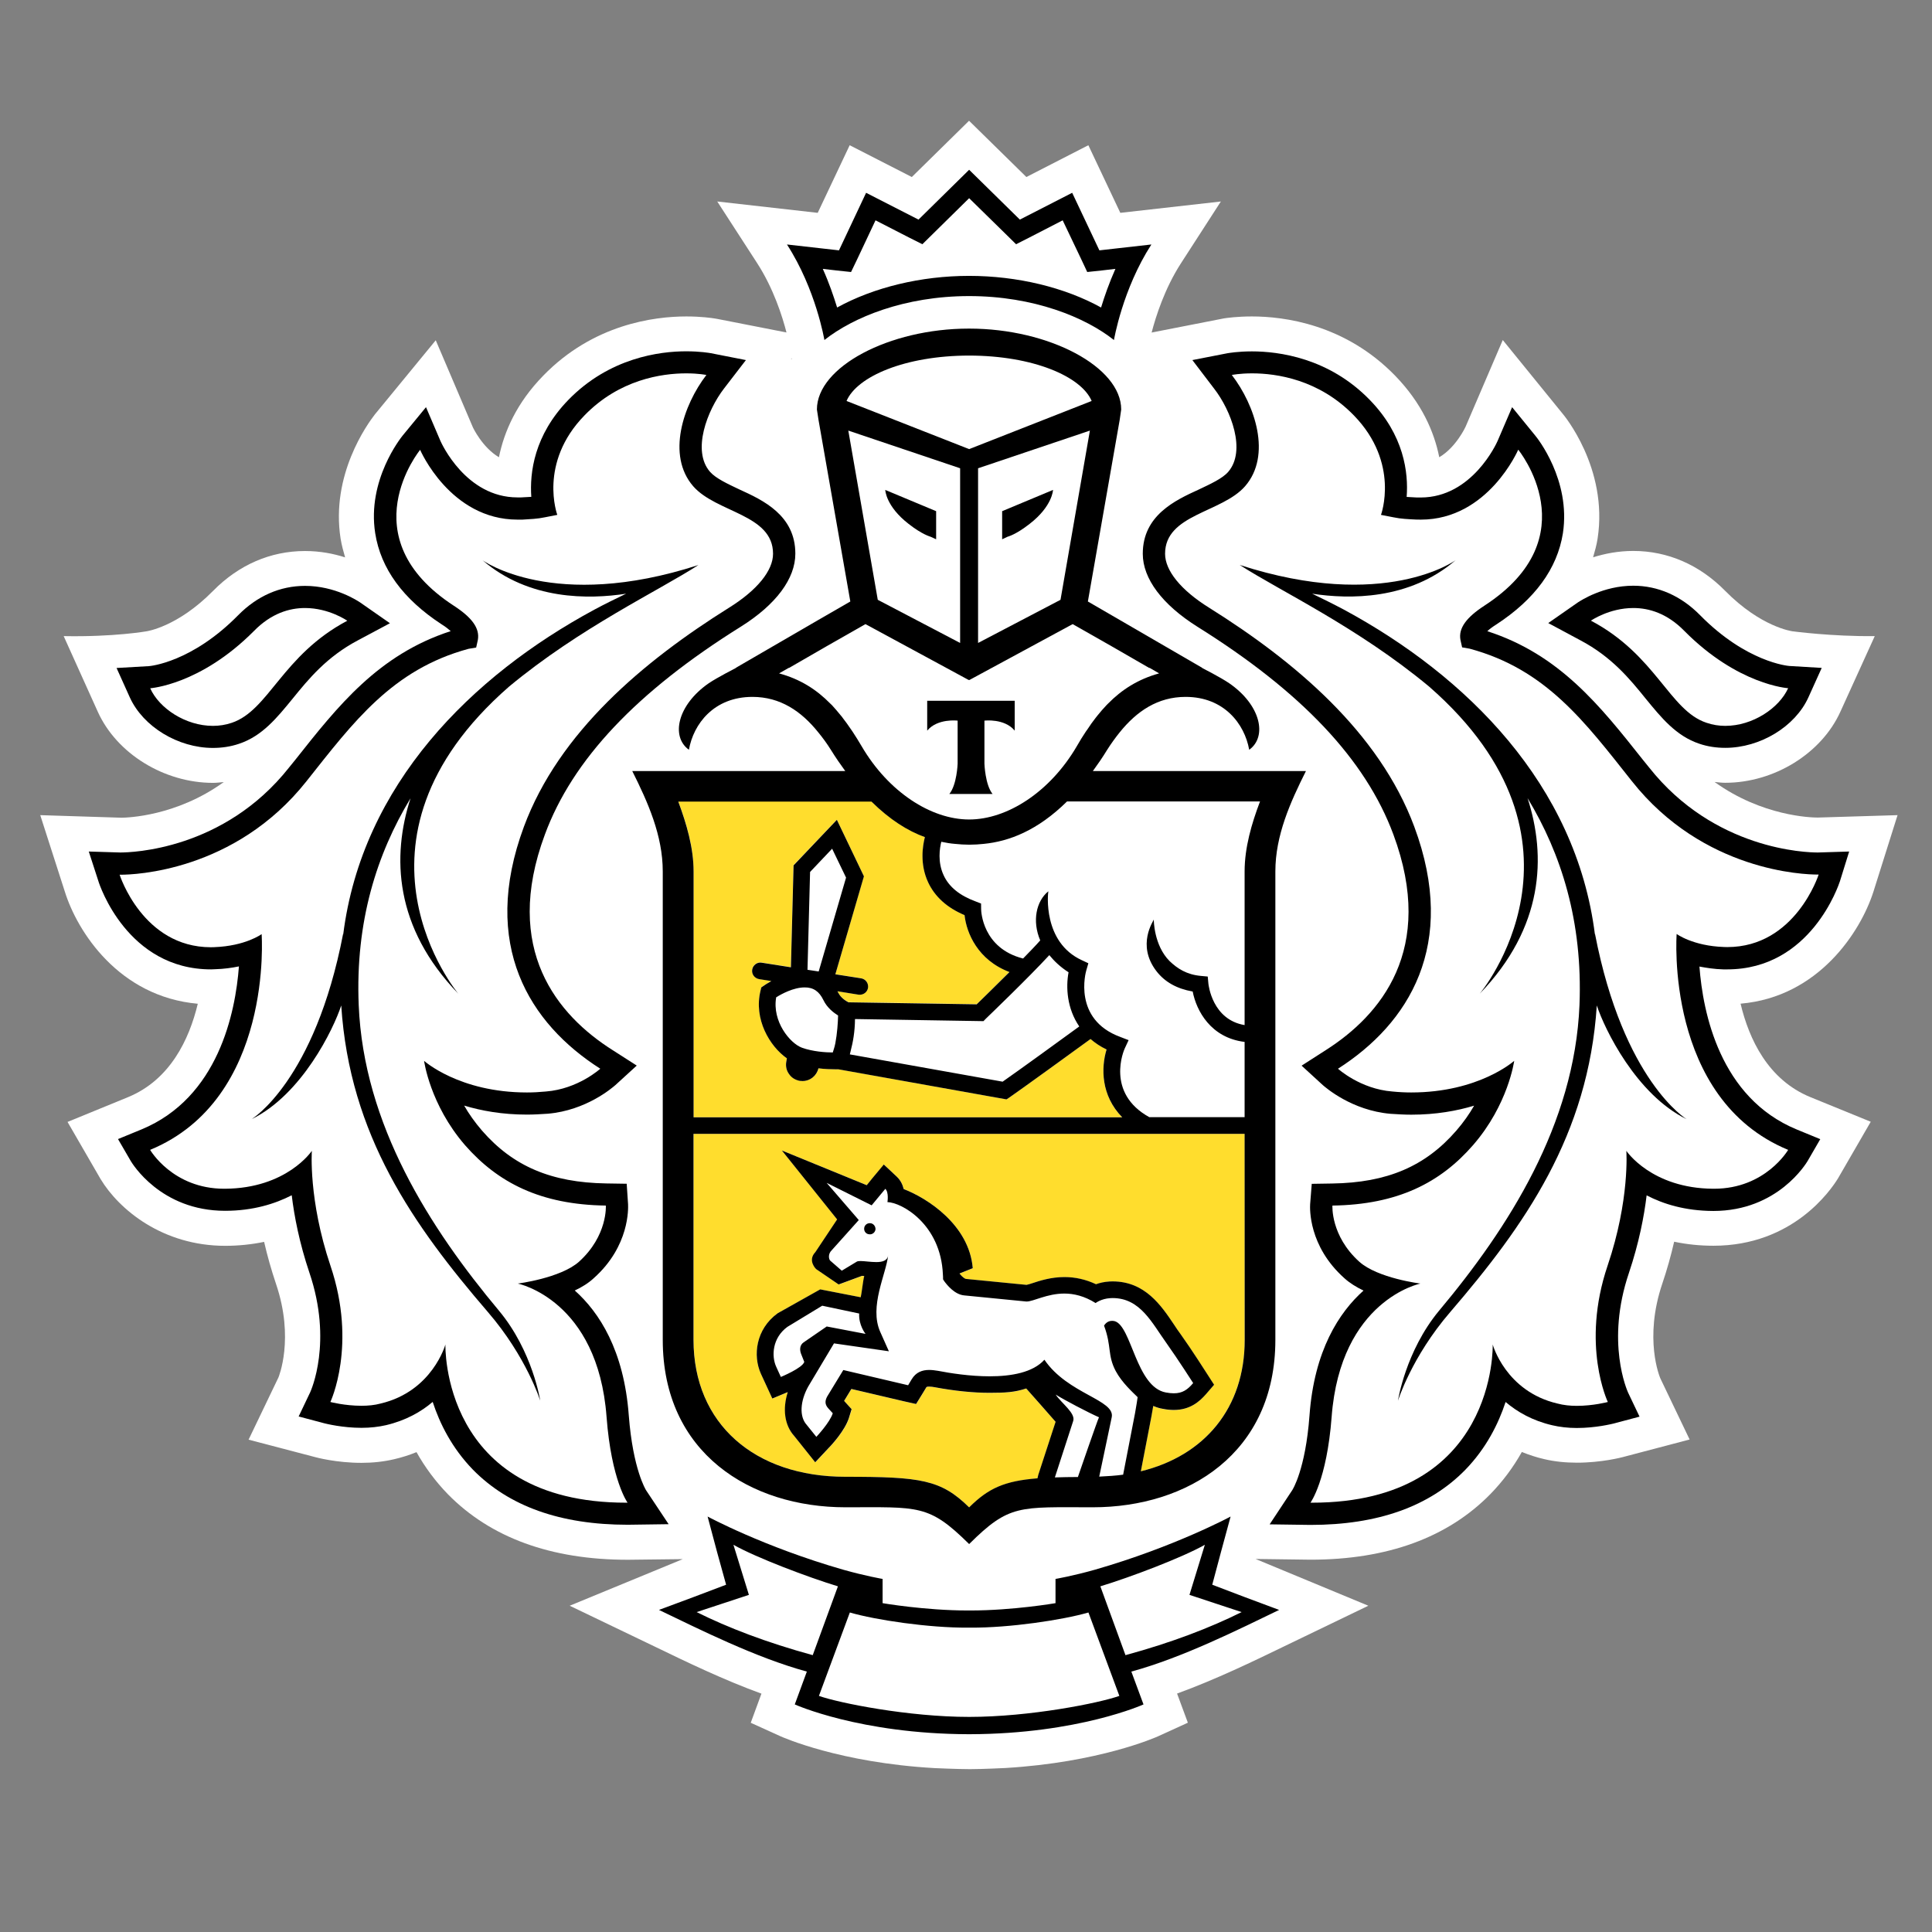 <svg width="24" height="24" viewBox="0 0 24 24" fill="none" xmlns="http://www.w3.org/2000/svg">
<rect x="0" y="0" width="24" height="24" fill="#808080" stroke="none"/>
<path d="M23.272 11.078L23.572 10.126L22.581 10.156C22.497 10.156 21.889 10.139 21.299 9.714C21.343 9.718 21.387 9.724 21.431 9.724C22.039 9.724 22.627 9.36 22.862 8.841L23.289 7.902C22.755 7.908 22.266 7.842 22.266 7.842C22.262 7.841 21.877 7.792 21.431 7.34C21.112 7.016 20.717 6.844 20.289 6.844C20.101 6.844 19.934 6.878 19.79 6.923C19.812 6.847 19.834 6.769 19.846 6.69C19.982 5.811 19.413 5.14 19.413 5.141L18.668 4.224L18.206 5.301C18.204 5.305 18.088 5.557 17.879 5.68C17.816 5.364 17.662 5.008 17.331 4.667C16.708 4.026 15.949 3.931 15.552 3.931C15.368 3.931 15.237 3.95 15.205 3.955L14.306 4.131C14.358 3.931 14.468 3.584 14.67 3.271L15.166 2.503L13.917 2.644L13.52 1.804L12.75 2.199L12.038 1.5L11.327 2.199L10.555 1.804L10.158 2.644L8.91 2.503L9.407 3.271C9.609 3.584 9.719 3.931 9.77 4.13L8.912 3.962L8.883 3.957C8.84 3.95 8.71 3.931 8.525 3.931C8.128 3.931 7.369 4.027 6.748 4.667C6.416 5.007 6.262 5.364 6.198 5.68C5.991 5.558 5.875 5.31 5.875 5.31L5.413 4.227L4.656 5.149C4.563 5.269 4.107 5.899 4.231 6.691C4.244 6.77 4.265 6.848 4.287 6.924C4.144 6.878 3.977 6.845 3.789 6.845C3.361 6.845 2.966 7.016 2.646 7.341C2.202 7.791 1.819 7.842 1.822 7.842C1.822 7.842 1.417 7.914 0.791 7.902L1.215 8.842C1.45 9.362 2.039 9.725 2.646 9.725C2.691 9.725 2.735 9.719 2.78 9.715C2.192 10.14 1.583 10.157 1.51 10.158L0.5 10.126L0.806 11.078C0.959 11.568 1.473 12.381 2.457 12.469C2.35 12.915 2.112 13.414 1.591 13.629L0.839 13.937L1.249 14.646C1.48 15.029 2.023 15.476 2.797 15.476C2.964 15.476 3.125 15.459 3.281 15.427C3.321 15.602 3.371 15.777 3.429 15.95C3.66 16.631 3.461 17.106 3.459 17.111L3.088 17.884L3.916 18.101C3.926 18.104 4.177 18.172 4.49 18.172C4.632 18.172 4.768 18.157 4.896 18.127C4.992 18.105 5.085 18.075 5.174 18.039C5.281 18.23 5.411 18.404 5.563 18.561C6.094 19.102 6.845 19.376 7.798 19.376H7.802L8.482 19.368L7.077 19.947L8.143 20.459C8.531 20.647 8.991 20.869 9.459 21.039L9.326 21.401L9.694 21.568C9.726 21.582 10.433 21.897 11.609 21.964C11.609 21.964 11.893 21.977 12.049 21.977C12.205 21.977 12.486 21.963 12.486 21.963C13.653 21.894 14.355 21.583 14.388 21.568L14.756 21.4L14.622 21.038C15.103 20.863 15.58 20.632 15.951 20.452L16.998 19.947L15.597 19.366L16.28 19.375C17.233 19.375 17.986 19.1 18.516 18.558C18.667 18.403 18.797 18.229 18.905 18.037C18.994 18.073 19.087 18.104 19.184 18.126C19.311 18.156 19.446 18.17 19.589 18.17C19.897 18.17 20.15 18.103 20.157 18.101L20.989 17.882L20.626 17.124C20.617 17.104 20.419 16.63 20.649 15.948C20.708 15.774 20.757 15.599 20.797 15.425C20.953 15.458 21.116 15.475 21.285 15.475C22.27 15.475 22.742 14.786 22.833 14.637L23.239 13.935L22.487 13.628C21.965 13.413 21.728 12.913 21.622 12.468C22.592 12.385 23.114 11.572 23.272 11.078ZM9.836 4.459L9.826 4.462L9.834 4.45L9.836 4.459Z" fill="white"/>
<path d="M12.039 4.417C11.243 4.418 10.646 4.677 10.516 4.981L12.039 5.578L13.561 4.981C13.432 4.677 12.835 4.418 12.039 4.417Z" fill="white"/>
<path d="M12.054 20.219H12.052H12.039H12.025H12.024C11.541 20.223 10.878 20.124 10.557 20.031L10.173 21.067C10.426 21.157 11.286 21.328 12.039 21.328C12.791 21.328 13.652 21.156 13.905 21.067L13.521 20.031C13.199 20.125 12.537 20.223 12.054 20.219Z" fill="white"/>
<path d="M14.967 19.19C14.681 19.351 14.041 19.593 13.669 19.706L13.981 20.561C14.557 20.405 15.032 20.222 15.425 20.026L14.776 19.812L14.967 19.19Z" fill="white"/>
<path d="M9.111 19.19L9.303 19.812L8.654 20.026C9.046 20.222 9.523 20.405 10.096 20.561L10.408 19.706C10.038 19.593 9.398 19.351 9.111 19.19Z" fill="white"/>
<path d="M12.039 3.427C12.639 3.427 13.227 3.57 13.679 3.82C13.721 3.682 13.779 3.515 13.857 3.34L13.686 3.36L13.507 3.379L13.431 3.217L13.202 2.737L12.785 2.953L12.623 3.035L12.493 2.908L12.04 2.462L11.588 2.908L11.459 3.035L11.296 2.953L10.877 2.737L10.651 3.217L10.573 3.379L10.394 3.36L10.223 3.34C10.301 3.516 10.358 3.682 10.4 3.82C10.854 3.57 11.441 3.427 12.039 3.427Z" fill="white"/>
<path d="M21.197 8.978C21.274 9.005 21.354 9.017 21.432 9.017C21.772 9.017 22.1 8.799 22.213 8.549C22.213 8.549 21.59 8.511 20.922 7.836C20.708 7.618 20.483 7.553 20.29 7.553C19.989 7.553 19.764 7.71 19.764 7.71C20.572 8.138 20.737 8.824 21.197 8.978Z" fill="white"/>
<path d="M2.645 9.017C2.724 9.017 2.803 9.005 2.879 8.978C3.341 8.824 3.506 8.138 4.314 7.71C4.314 7.71 4.088 7.553 3.789 7.553C3.595 7.553 3.37 7.618 3.156 7.836C2.488 8.511 1.866 8.549 1.866 8.549C1.977 8.799 2.306 9.017 2.645 9.017Z" fill="white"/>
<path d="M21.416 11.766C21.43 11.767 21.442 11.767 21.457 11.767C22.303 11.767 22.591 10.866 22.591 10.866H22.574C22.419 10.866 21.16 10.83 20.27 9.705C19.684 8.966 19.204 8.316 18.256 8.06L18.162 8.044L18.142 7.95C18.116 7.805 18.215 7.671 18.44 7.525C19.749 6.673 18.86 5.588 18.86 5.588C18.86 5.588 18.487 6.456 17.65 6.456C17.631 6.456 17.609 6.456 17.588 6.456C17.493 6.45 17.402 6.447 17.309 6.427L17.155 6.397C17.155 6.397 17.393 5.753 16.818 5.161C16.385 4.715 15.858 4.639 15.553 4.639C15.4 4.639 15.302 4.659 15.302 4.659C15.591 5.034 15.8 5.657 15.466 6.041C15.178 6.372 14.473 6.388 14.473 6.88C14.473 7.088 14.669 7.332 15.021 7.551C16.081 8.214 17.132 9.093 17.569 10.271C18.115 11.741 17.499 12.716 16.621 13.276C16.621 13.276 16.896 13.528 17.296 13.559C17.377 13.567 17.456 13.571 17.53 13.571C18.374 13.571 18.81 13.178 18.81 13.178C18.81 13.178 18.738 13.721 18.299 14.225C17.894 14.691 17.362 14.964 16.552 14.976C16.552 14.976 16.526 15.35 16.885 15.674C17.114 15.878 17.645 15.945 17.645 15.945C17.645 15.945 16.652 16.145 16.542 17.603C16.483 18.392 16.28 18.667 16.28 18.667H16.298C18.603 18.667 18.544 16.702 18.544 16.702C18.544 16.702 18.704 17.284 19.347 17.435C19.425 17.456 19.508 17.464 19.587 17.464C19.794 17.464 19.974 17.416 19.974 17.416C19.974 17.416 19.637 16.71 19.971 15.723C20.248 14.903 20.203 14.296 20.203 14.296C20.203 14.296 20.514 14.763 21.284 14.767H21.292C21.933 14.767 22.213 14.284 22.213 14.284C20.676 13.65 20.828 11.604 20.828 11.604C20.828 11.604 21.027 11.752 21.416 11.766ZM20.953 13.903C20.329 13.597 19.933 12.784 19.837 12.491C19.734 14.103 18.942 15.223 18.016 16.3C17.535 16.858 17.367 17.401 17.367 17.401C17.367 17.401 17.46 16.786 17.876 16.285C18.74 15.253 19.56 13.97 19.622 12.485C19.664 11.449 19.396 10.608 18.977 9.916C19.211 10.637 19.178 11.521 18.383 12.345C18.383 12.345 19.965 10.461 17.753 8.529C16.868 7.794 15.899 7.341 15.4 7.019C17.203 7.603 18.082 6.96 18.082 6.96C17.506 7.456 16.762 7.447 16.3 7.376C16.425 7.437 16.555 7.5 16.696 7.575C18.215 8.395 19.58 9.744 19.813 11.613V11.598C20.167 13.433 20.953 13.903 20.953 13.903Z" fill="white"/>
<path d="M6.432 15.945C6.432 15.945 6.963 15.879 7.193 15.674C7.551 15.35 7.526 14.976 7.526 14.976C6.714 14.965 6.184 14.691 5.776 14.226C5.34 13.722 5.268 13.179 5.268 13.179C5.268 13.179 5.704 13.572 6.546 13.572C6.622 13.572 6.701 13.568 6.782 13.56C7.181 13.529 7.457 13.277 7.457 13.277C6.579 12.717 5.963 11.741 6.508 10.271C6.946 9.094 7.996 8.214 9.055 7.551C9.407 7.332 9.603 7.089 9.603 6.88C9.603 6.388 8.9 6.372 8.611 6.041C8.277 5.657 8.487 5.034 8.775 4.659C8.775 4.659 8.68 4.639 8.525 4.639C8.221 4.639 7.694 4.715 7.261 5.161C6.684 5.753 6.923 6.397 6.923 6.397L6.769 6.427C6.676 6.447 6.584 6.45 6.49 6.456C6.468 6.456 6.449 6.456 6.429 6.456C5.591 6.456 5.219 5.588 5.219 5.588C5.219 5.588 4.33 6.674 5.638 7.526C5.863 7.672 5.962 7.806 5.936 7.95L5.915 8.045L5.82 8.061C4.873 8.317 4.393 8.967 3.807 9.706C2.919 10.829 1.661 10.866 1.504 10.866H1.487C1.487 10.866 1.774 11.767 2.621 11.767C2.635 11.767 2.647 11.767 2.661 11.766C3.051 11.752 3.251 11.604 3.251 11.604C3.251 11.604 3.401 13.65 1.866 14.284C1.866 14.284 2.145 14.767 2.786 14.767H2.794C3.565 14.763 3.875 14.296 3.875 14.296C3.875 14.296 3.83 14.903 4.106 15.723C4.44 16.71 4.105 17.416 4.105 17.416C4.105 17.416 4.285 17.464 4.491 17.464C4.571 17.464 4.653 17.456 4.73 17.435C5.372 17.284 5.534 16.702 5.534 16.702C5.534 16.702 5.475 18.667 7.78 18.667H7.797C7.797 18.667 7.595 18.392 7.536 17.603C7.426 16.145 6.432 15.945 6.432 15.945ZM6.062 16.3C5.136 15.223 4.344 14.103 4.24 12.491C4.144 12.783 3.751 13.597 3.126 13.903C3.126 13.903 3.911 13.433 4.264 11.598V11.613C4.498 9.745 5.863 8.395 7.382 7.575C7.521 7.499 7.653 7.436 7.778 7.376C7.316 7.447 6.571 7.456 5.995 6.96C5.995 6.96 6.875 7.603 8.676 7.019C8.177 7.341 7.21 7.794 6.324 8.529C4.111 10.461 5.694 12.345 5.694 12.345C4.898 11.52 4.867 10.637 5.1 9.916C4.681 10.609 4.413 11.449 4.457 12.485C4.517 13.97 5.338 15.253 6.2 16.285C6.617 16.785 6.711 17.401 6.711 17.401C6.711 17.401 6.542 16.858 6.062 16.3Z" fill="white"/>
<path d="M10.334 8.761C10.372 8.801 10.409 8.845 10.445 8.889C10.453 8.899 10.461 8.908 10.47 8.92C10.502 8.964 10.536 9.011 10.568 9.058C10.575 9.067 10.582 9.078 10.59 9.089C10.628 9.148 10.665 9.208 10.701 9.27C11.033 9.84 11.566 10.18 12.038 10.181C12.511 10.18 13.042 9.84 13.376 9.27C13.413 9.206 13.45 9.144 13.489 9.087C13.495 9.078 13.501 9.071 13.506 9.062C13.539 9.013 13.573 8.965 13.61 8.919C13.617 8.908 13.624 8.9 13.631 8.891C13.668 8.846 13.706 8.801 13.745 8.76C13.752 8.753 13.757 8.747 13.763 8.742C13.932 8.57 14.134 8.438 14.398 8.366L14.281 8.298H14.274L13.806 8.028L13.326 7.754L12.041 8.449L12.038 8.446L12.035 8.449L10.75 7.754L10.27 8.027L9.802 8.297H9.796L9.677 8.365C9.942 8.438 10.143 8.567 10.313 8.74C10.321 8.746 10.326 8.754 10.334 8.761ZM11.518 8.705H12.062H12.605V9.076C12.477 8.92 12.229 8.952 12.229 8.952V9.487C12.229 9.487 12.238 9.749 12.331 9.863H12.062H11.793C11.887 9.75 11.895 9.487 11.895 9.487V8.952C11.895 8.952 11.648 8.92 11.518 9.076V8.705Z" fill="white"/>
<path d="M11.927 7.986V5.817L10.538 5.349L10.905 7.451L11.927 7.986ZM11.629 6.35V6.698L11.561 6.667C11.558 6.665 11.46 6.642 11.287 6.507C11.002 6.287 10.997 6.085 10.997 6.085L11.629 6.35Z" fill="white"/>
<path d="M13.174 7.451L13.539 5.349L12.15 5.817V7.986L13.174 7.451ZM12.449 6.35L13.081 6.086C13.081 6.086 13.075 6.288 12.79 6.508C12.618 6.643 12.519 6.666 12.515 6.668L12.448 6.699V6.35H12.449Z" fill="white"/>
<path d="M9.962 13.015C10.098 13.064 10.262 13.074 10.345 13.074C10.349 13.064 10.353 13.051 10.357 13.036C10.365 13.011 10.372 12.987 10.377 12.959C10.401 12.839 10.409 12.703 10.411 12.615C10.354 12.58 10.274 12.518 10.229 12.424C10.177 12.316 10.104 12.266 9.996 12.266C9.856 12.266 9.706 12.349 9.642 12.389C9.591 12.688 9.813 12.96 9.962 13.015Z" fill="white"/>
<path d="M13.036 11.864C12.778 12.143 12.273 12.628 12.248 12.653L12.217 12.684L10.622 12.659C10.621 12.816 10.595 12.95 10.57 13.047C10.566 13.064 10.561 13.081 10.557 13.098L12.456 13.437C12.653 13.3 13.197 12.905 13.408 12.751C13.254 12.528 13.239 12.264 13.274 12.077C13.174 12.013 13.097 11.941 13.036 11.864Z" fill="white"/>
<path d="M13.252 9.957C12.884 10.319 12.531 10.453 12.216 10.484C12.159 10.49 12.102 10.493 12.043 10.493H12.039H12.035C11.976 10.493 11.918 10.49 11.861 10.484C11.806 10.479 11.748 10.47 11.69 10.457C11.669 10.539 11.643 10.71 11.717 10.871C11.784 11.018 11.919 11.127 12.117 11.199L12.184 11.224L12.184 11.295C12.184 11.317 12.2 11.778 12.707 11.906C12.789 11.821 12.864 11.745 12.92 11.681C12.816 11.44 12.87 11.193 13.021 11.072C13.014 11.097 12.948 11.703 13.437 11.928L13.517 11.965L13.493 12.05C13.485 12.076 13.322 12.662 13.913 12.88L14.018 12.919L13.971 13.02C13.961 13.043 13.729 13.574 14.275 13.876H15.46V12.941C15.039 12.89 14.86 12.554 14.814 12.315C14.618 12.282 14.466 12.198 14.363 12.06C14.114 11.736 14.328 11.438 14.331 11.421C14.33 11.424 14.331 11.741 14.528 11.937C14.625 12.031 14.741 12.104 14.916 12.12L15.002 12.128L15.01 12.216C15.012 12.235 15.059 12.663 15.461 12.731L15.46 10.822C15.46 10.526 15.547 10.229 15.651 9.954H13.252V9.957Z" fill="white"/>
<path d="M10.063 10.831L10.031 12.047L10.17 12.068L10.51 10.902L10.338 10.543L10.063 10.831Z" fill="white"/>
<path d="M13.812 16.409C13.823 16.409 13.835 16.41 13.846 16.413C14.057 16.473 14.111 17.231 14.482 17.299C14.518 17.307 14.552 17.308 14.581 17.308C14.688 17.308 14.752 17.263 14.821 17.182C14.821 17.182 14.635 16.891 14.495 16.694C14.309 16.437 14.165 16.126 13.82 16.126C13.812 16.126 13.802 16.126 13.793 16.127C13.679 16.133 13.61 16.188 13.61 16.188C13.47 16.1 13.339 16.07 13.221 16.07C13.005 16.07 12.836 16.169 12.752 16.169H12.749L11.977 16.093C11.857 16.082 11.762 15.961 11.727 15.914C11.719 15.901 11.714 15.893 11.714 15.893C11.714 15.873 11.714 15.851 11.712 15.832C11.687 15.205 11.198 14.937 11.024 14.933C11.024 14.933 11.045 14.813 10.998 14.768L10.828 14.973L10.269 14.694L10.667 15.156L10.33 15.533C10.287 15.576 10.293 15.634 10.31 15.658L10.456 15.786L10.64 15.675C10.65 15.668 10.666 15.666 10.687 15.666C10.738 15.666 10.815 15.679 10.884 15.679C10.959 15.679 11.024 15.662 11.032 15.592C11.009 15.825 10.792 16.229 10.935 16.546L11.04 16.785L10.358 16.688L10.039 17.224C9.941 17.402 9.925 17.595 10.02 17.7L10.139 17.848C10.139 17.848 10.306 17.671 10.344 17.555L10.29 17.496C10.244 17.447 10.247 17.402 10.275 17.348L10.475 17.018L11.28 17.206L11.322 17.134C11.377 17.044 11.455 17.017 11.542 17.017C11.577 17.017 11.613 17.021 11.651 17.027C11.8 17.056 12.046 17.096 12.292 17.096C12.563 17.096 12.83 17.048 12.973 16.889C13.264 17.319 13.855 17.387 13.809 17.605L13.653 18.341C13.756 18.337 13.855 18.33 13.95 18.317L14.097 17.551C14.114 17.468 14.129 17.356 14.129 17.356C14.072 17.298 13.934 17.176 13.856 17.029C13.752 16.83 13.809 16.726 13.711 16.467C13.715 16.469 13.744 16.409 13.812 16.409ZM10.8 15.333C10.76 15.332 10.732 15.299 10.734 15.259C10.737 15.222 10.769 15.192 10.808 15.195C10.848 15.197 10.876 15.231 10.874 15.269C10.871 15.307 10.838 15.336 10.8 15.333Z" fill="white"/>
<path d="M9.701 17.105C9.701 17.105 9.967 16.996 9.992 16.918L9.956 16.83C9.931 16.772 9.935 16.71 9.983 16.675L10.271 16.477L10.753 16.569C10.753 16.569 10.666 16.461 10.674 16.316L10.215 16.219L9.782 16.482C9.596 16.62 9.583 16.845 9.644 16.979L9.701 17.105Z" fill="white"/>
<path d="M13.105 18.352C13.191 18.349 13.286 18.347 13.39 18.347C13.39 18.347 13.638 17.627 13.652 17.604C13.513 17.543 13.225 17.392 13.113 17.322C13.187 17.431 13.365 17.556 13.33 17.652L13.105 18.352Z" fill="white"/>
<path d="M15.463 14.085H8.616V16.644C8.616 17.69 9.378 18.345 10.502 18.345C11.442 18.345 11.69 18.381 12.04 18.726C12.28 18.488 12.48 18.398 12.889 18.365L12.898 18.326L13.114 17.663C13.102 17.648 12.749 17.249 12.749 17.249C12.609 17.296 12.492 17.303 12.294 17.303C12.091 17.303 11.863 17.28 11.615 17.234C11.59 17.228 11.567 17.226 11.543 17.226C11.513 17.226 11.511 17.229 11.503 17.243L11.46 17.314L11.381 17.442L11.233 17.409L10.577 17.255L10.487 17.403L10.501 17.418L10.581 17.506L10.546 17.62C10.497 17.769 10.34 17.943 10.293 17.991L10.129 18.166L9.979 17.978L9.867 17.838C9.749 17.707 9.721 17.506 9.788 17.295C9.786 17.296 9.784 17.297 9.781 17.297L9.595 17.374L9.512 17.194L9.453 17.066C9.352 16.841 9.389 16.512 9.661 16.314L10.19 16.018L10.693 16.116C10.705 16.068 10.723 15.897 10.738 15.853C10.729 15.852 10.719 15.85 10.71 15.85L10.42 15.957L10.14 15.765C10.14 15.765 10.03 15.66 10.13 15.555L10.401 15.148L9.714 14.292L10.769 14.723L10.839 14.636L10.982 14.467L11.143 14.62C11.189 14.663 11.214 14.717 11.227 14.771C11.518 14.884 12.039 15.216 12.085 15.755L11.921 15.82V15.825C11.959 15.868 11.989 15.886 11.999 15.888L12.752 15.962C12.771 15.959 12.795 15.95 12.822 15.942C12.915 15.91 13.056 15.865 13.222 15.865C13.357 15.865 13.489 15.896 13.615 15.954C13.661 15.937 13.718 15.924 13.784 15.92L13.82 15.919C14.223 15.919 14.423 16.218 14.584 16.457C14.611 16.498 14.637 16.537 14.665 16.576C14.806 16.773 14.99 17.062 14.997 17.074L15.08 17.203L14.978 17.32C14.9 17.41 14.783 17.516 14.581 17.516C14.539 17.516 14.493 17.512 14.444 17.502C14.401 17.494 14.362 17.482 14.324 17.466C14.318 17.506 14.31 17.553 14.303 17.593L14.171 18.278C14.96 18.085 15.462 17.492 15.462 16.645L15.463 14.085Z" fill="#FFDD2D"/>
<path d="M8.616 13.879H13.94C13.674 13.606 13.678 13.26 13.746 13.036C13.668 12.999 13.604 12.954 13.547 12.906C13.339 13.059 12.704 13.518 12.539 13.633L12.503 13.657L10.414 13.282H10.371C10.321 13.282 10.248 13.28 10.168 13.271C10.145 13.364 10.064 13.428 9.971 13.428C9.961 13.428 9.948 13.428 9.937 13.425C9.883 13.415 9.835 13.388 9.803 13.343C9.771 13.298 9.758 13.245 9.767 13.19L9.775 13.145C9.559 12.994 9.361 12.657 9.449 12.302L9.457 12.265L9.488 12.243C9.492 12.24 9.528 12.216 9.582 12.185L9.43 12.162C9.373 12.151 9.335 12.099 9.343 12.043C9.353 11.987 9.406 11.946 9.463 11.957L9.824 12.014L9.857 10.748L10.396 10.182L10.731 10.885L10.377 12.102L10.696 12.152C10.752 12.161 10.791 12.213 10.782 12.271C10.774 12.321 10.73 12.356 10.68 12.356C10.674 12.356 10.668 12.356 10.663 12.355L10.403 12.313C10.407 12.321 10.412 12.325 10.415 12.334C10.443 12.391 10.504 12.432 10.541 12.449L12.134 12.474C12.201 12.409 12.368 12.246 12.54 12.073C12.148 11.926 12.006 11.59 11.982 11.367C11.763 11.274 11.612 11.135 11.528 10.954C11.426 10.73 11.462 10.506 11.489 10.397C11.277 10.32 11.053 10.18 10.825 9.955H8.426C8.529 10.229 8.616 10.527 8.616 10.823V13.879Z" fill="#FFDD2D"/>
<path d="M10.809 15.195C10.77 15.192 10.737 15.222 10.735 15.259C10.732 15.299 10.761 15.332 10.801 15.333C10.839 15.337 10.873 15.307 10.876 15.269C10.876 15.231 10.848 15.196 10.809 15.195Z" fill="black"/>
<path d="M15.453 19.836L15.059 19.686L15.167 19.281L15.287 18.839C15.287 18.839 14.588 19.216 13.603 19.499C13.324 19.578 13.112 19.614 13.112 19.614V19.915C13.112 19.915 12.586 20.006 12.053 20.006H12.047H12.039H12.029H12.023C11.491 20.006 10.964 19.915 10.964 19.915V19.614C10.964 19.614 10.752 19.578 10.473 19.499C9.488 19.216 8.79 18.839 8.79 18.839L8.908 19.281L9.02 19.686L8.624 19.836L8.186 19.999C8.689 20.24 9.385 20.591 10.023 20.765L9.873 21.173C9.873 21.173 10.682 21.539 12.029 21.543V21.543H12.033H12.039H12.045H12.048V21.543C13.397 21.539 14.205 21.173 14.205 21.173L14.054 20.765C14.692 20.591 15.39 20.24 15.89 19.999L15.453 19.836ZM8.654 20.026L9.303 19.812L9.111 19.19C9.397 19.351 10.038 19.593 10.409 19.706L10.096 20.561C9.523 20.404 9.045 20.221 8.654 20.026ZM12.039 21.328C11.286 21.328 10.425 21.156 10.173 21.067L10.557 20.031C10.877 20.124 11.541 20.223 12.024 20.219H12.025H12.039H12.052H12.054C12.537 20.223 13.199 20.124 13.521 20.031L13.905 21.067C13.652 21.157 12.792 21.328 12.039 21.328ZM13.981 20.561L13.669 19.706C14.041 19.593 14.681 19.351 14.967 19.19L14.776 19.812L15.424 20.026C15.032 20.221 14.557 20.404 13.981 20.561Z" fill="black"/>
<path d="M12.039 3.678C12.841 3.678 13.483 3.942 13.838 4.224C13.838 4.224 13.943 3.594 14.303 3.037L13.657 3.11L13.319 2.395L12.669 2.728L12.039 2.109L11.41 2.728L10.759 2.395L10.422 3.11L9.776 3.037C10.136 3.594 10.241 4.224 10.241 4.224C10.596 3.942 11.237 3.678 12.039 3.678ZM10.393 3.36L10.572 3.379L10.65 3.217L10.876 2.737L11.295 2.952L11.458 3.034L11.587 2.907L12.039 2.462L12.493 2.907L12.622 3.034L12.784 2.952L13.201 2.737L13.43 3.217L13.506 3.379L13.685 3.36L13.856 3.34C13.778 3.516 13.72 3.682 13.678 3.82C13.226 3.57 12.637 3.427 12.038 3.427C11.441 3.427 10.853 3.57 10.399 3.82C10.356 3.682 10.3 3.515 10.221 3.34L10.393 3.36Z" fill="black"/>
<path d="M21.456 12.042C22.494 12.042 22.841 10.992 22.856 10.948L22.971 10.578L22.582 10.59H22.58C22.443 10.59 21.298 10.56 20.486 9.534L20.409 9.439C19.878 8.769 19.375 8.131 18.476 7.841C18.501 7.817 18.539 7.788 18.59 7.756C19.067 7.444 19.345 7.064 19.415 6.624C19.516 5.962 19.092 5.435 19.073 5.413L18.784 5.058L18.603 5.479C18.591 5.506 18.287 6.18 17.649 6.18H17.601C17.557 6.178 17.516 6.176 17.474 6.173C17.497 5.871 17.442 5.406 17.017 4.969C16.507 4.443 15.88 4.365 15.552 4.365C15.377 4.365 15.261 4.386 15.248 4.388L14.812 4.473L15.081 4.826C15.293 5.098 15.484 5.6 15.257 5.862C15.185 5.945 15.035 6.013 14.892 6.081C14.598 6.215 14.196 6.402 14.196 6.879C14.196 7.188 14.437 7.51 14.874 7.785C16.167 8.593 16.964 9.436 17.309 10.366C17.841 11.798 17.146 12.614 16.471 13.044L16.169 13.238L16.433 13.48C16.469 13.511 16.793 13.794 17.272 13.836C17.363 13.842 17.45 13.847 17.531 13.847C17.839 13.847 18.1 13.799 18.312 13.735C18.254 13.836 18.182 13.94 18.091 14.045C17.706 14.489 17.231 14.692 16.548 14.702L16.295 14.706L16.275 14.959C16.272 15.01 16.253 15.479 16.7 15.878C16.768 15.94 16.851 15.99 16.938 16.032C16.635 16.303 16.326 16.775 16.267 17.584C16.217 18.259 16.055 18.508 16.053 18.511L15.772 18.936L16.279 18.943C17.116 18.943 17.758 18.713 18.202 18.259C18.464 17.989 18.614 17.686 18.703 17.416C18.849 17.54 19.037 17.648 19.282 17.705C19.376 17.727 19.478 17.739 19.587 17.739C19.824 17.739 20.021 17.689 20.044 17.684L20.367 17.598L20.224 17.298C20.214 17.274 19.944 16.672 20.235 15.813C20.36 15.441 20.424 15.108 20.455 14.849C20.658 14.955 20.931 15.042 21.284 15.043C22.085 15.043 22.438 14.449 22.454 14.424L22.612 14.151L22.32 14.031C21.365 13.637 21.154 12.58 21.111 12.007C21.198 12.023 21.296 12.039 21.407 12.042H21.456ZM22.213 14.284C22.213 14.284 21.933 14.767 21.292 14.767H21.284C20.514 14.763 20.203 14.296 20.203 14.296C20.203 14.296 20.248 14.903 19.97 15.723C19.636 16.71 19.973 17.416 19.973 17.416C19.973 17.416 19.794 17.464 19.586 17.464C19.507 17.464 19.424 17.456 19.346 17.435C18.703 17.284 18.543 16.702 18.543 16.702C18.543 16.702 18.602 18.667 16.297 18.667H16.279C16.279 18.667 16.482 18.392 16.542 17.602C16.652 16.145 17.645 15.945 17.645 15.945C17.645 15.945 17.115 15.879 16.886 15.674C16.527 15.35 16.552 14.976 16.552 14.976C17.363 14.965 17.894 14.691 18.299 14.225C18.737 13.721 18.81 13.178 18.81 13.178C18.81 13.178 18.374 13.571 17.53 13.571C17.456 13.571 17.377 13.567 17.296 13.559C16.897 13.528 16.621 13.276 16.621 13.276C17.498 12.716 18.115 11.74 17.569 10.27C17.131 9.093 16.08 8.213 15.021 7.55C14.669 7.331 14.473 7.088 14.473 6.879C14.473 6.387 15.178 6.371 15.467 6.04C15.8 5.656 15.591 5.033 15.302 4.658C15.302 4.658 15.399 4.638 15.553 4.638C15.858 4.638 16.385 4.714 16.818 5.16C17.394 5.752 17.155 6.396 17.155 6.396L17.309 6.426C17.402 6.446 17.493 6.449 17.588 6.454C17.609 6.454 17.63 6.455 17.65 6.455C18.487 6.455 18.86 5.586 18.86 5.586C18.86 5.586 19.75 6.672 18.441 7.523C18.216 7.669 18.116 7.804 18.142 7.948L18.163 8.042L18.256 8.058C19.205 8.314 19.685 8.964 20.271 9.703C21.161 10.828 22.42 10.864 22.575 10.864H22.592C22.592 10.864 22.304 11.765 21.457 11.765C21.444 11.765 21.432 11.765 21.417 11.764C21.028 11.751 20.828 11.602 20.828 11.602C20.828 11.602 20.675 13.649 22.213 14.284Z" fill="black"/>
<path d="M19.632 7.954C20.02 8.159 20.245 8.433 20.442 8.677C20.637 8.915 20.821 9.143 21.11 9.239C21.212 9.274 21.321 9.29 21.432 9.29C21.865 9.29 22.3 9.027 22.465 8.662L22.63 8.297L22.229 8.273C22.21 8.272 21.694 8.226 21.119 7.642C20.883 7.402 20.597 7.276 20.289 7.276C19.913 7.276 19.634 7.463 19.603 7.482L19.233 7.74L19.632 7.954ZM20.29 7.553C20.483 7.553 20.708 7.618 20.922 7.836C21.59 8.511 22.213 8.549 22.213 8.549C22.1 8.798 21.772 9.017 21.432 9.017C21.354 9.017 21.275 9.005 21.197 8.978C20.737 8.824 20.572 8.137 19.763 7.71C19.763 7.71 19.989 7.553 20.29 7.553Z" fill="black"/>
<path d="M19.813 11.598V11.612C19.58 9.744 18.215 8.395 16.696 7.574C16.555 7.499 16.426 7.436 16.3 7.375C16.762 7.446 17.507 7.455 18.082 6.959C18.082 6.959 17.203 7.602 15.4 7.018C15.899 7.34 16.869 7.794 17.753 8.529C19.965 10.46 18.382 12.344 18.382 12.344C19.177 11.52 19.21 10.637 18.976 9.915C19.395 10.607 19.662 11.448 19.621 12.484C19.56 13.969 18.739 15.253 17.875 16.284C17.46 16.785 17.366 17.4 17.366 17.4C17.366 17.4 17.534 16.857 18.015 16.299C18.941 15.222 19.732 14.102 19.836 12.49C19.932 12.783 20.326 13.597 20.952 13.903C20.953 13.903 20.167 13.433 19.813 11.598Z" fill="black"/>
<path d="M8.024 18.51C8.024 18.507 7.863 18.258 7.811 17.583C7.751 16.774 7.444 16.302 7.14 16.031C7.228 15.99 7.309 15.94 7.377 15.877C7.823 15.478 7.804 15.009 7.802 14.958L7.785 14.705L7.529 14.701C6.848 14.69 6.373 14.488 5.987 14.044C5.897 13.939 5.824 13.836 5.766 13.734C5.978 13.798 6.238 13.846 6.546 13.846C6.629 13.846 6.714 13.841 6.805 13.835C7.284 13.794 7.608 13.511 7.645 13.479L7.91 13.237L7.607 13.043C6.929 12.613 6.237 11.796 6.769 10.366C7.113 9.435 7.91 8.592 9.204 7.784C9.641 7.51 9.88 7.187 9.88 6.878C9.88 6.401 9.48 6.214 9.185 6.08C9.042 6.012 8.893 5.944 8.82 5.861C8.592 5.6 8.785 5.097 8.995 4.825L9.266 4.473L8.828 4.387C8.815 4.385 8.7 4.364 8.524 4.364C8.196 4.364 7.571 4.443 7.06 4.968C6.635 5.406 6.579 5.871 6.6 6.172C6.559 6.175 6.518 6.177 6.474 6.179H6.428C5.787 6.179 5.484 5.505 5.472 5.479L5.292 5.058L5 5.413C4.984 5.434 4.557 5.962 4.661 6.624C4.73 7.064 5.008 7.443 5.485 7.755C5.537 7.787 5.573 7.817 5.599 7.84C4.701 8.131 4.198 8.769 3.668 9.439L3.591 9.534C2.78 10.56 1.632 10.59 1.494 10.59L1.103 10.578L1.223 10.948C1.236 10.992 1.582 12.042 2.622 12.042L2.672 12.04C2.781 12.037 2.88 12.023 2.968 12.005C2.925 12.577 2.713 13.635 1.758 14.03L1.466 14.15L1.624 14.422C1.639 14.447 1.993 15.041 2.796 15.041C3.146 15.041 3.419 14.953 3.624 14.848C3.655 15.107 3.719 15.44 3.844 15.811C4.135 16.67 3.864 17.272 3.853 17.296L3.71 17.596L4.034 17.682C4.056 17.687 4.255 17.737 4.491 17.737C4.601 17.737 4.703 17.725 4.795 17.704C5.041 17.646 5.231 17.538 5.375 17.415C5.463 17.684 5.614 17.988 5.875 18.257C6.321 18.711 6.961 18.941 7.798 18.941L8.306 18.934L8.024 18.51ZM7.779 18.667C5.474 18.667 5.533 16.702 5.533 16.702C5.533 16.702 5.372 17.283 4.729 17.435C4.652 17.456 4.57 17.463 4.49 17.463C4.283 17.463 4.104 17.416 4.104 17.416C4.104 17.416 4.439 16.71 4.105 15.723C3.829 14.903 3.874 14.296 3.874 14.296C3.874 14.296 3.564 14.763 2.793 14.767H2.786C2.144 14.767 1.865 14.284 1.865 14.284C3.401 13.65 3.25 11.604 3.25 11.604C3.25 11.604 3.051 11.752 2.66 11.766C2.647 11.767 2.634 11.767 2.62 11.767C1.772 11.767 1.486 10.866 1.486 10.866H1.503C1.659 10.866 2.917 10.829 3.807 9.705C4.393 8.966 4.873 8.317 5.82 8.06L5.915 8.044L5.936 7.95C5.962 7.805 5.863 7.671 5.638 7.525C4.33 6.673 5.219 5.588 5.219 5.588C5.219 5.588 5.591 6.455 6.429 6.455C6.449 6.455 6.468 6.455 6.49 6.455C6.584 6.449 6.677 6.446 6.769 6.426L6.923 6.396C6.923 6.396 6.684 5.752 7.261 5.16C7.694 4.714 8.221 4.638 8.525 4.638C8.68 4.638 8.775 4.658 8.775 4.658C8.487 5.033 8.278 5.656 8.611 6.04C8.9 6.371 9.603 6.387 9.603 6.879C9.603 7.088 9.407 7.331 9.055 7.55C7.996 8.213 6.945 9.093 6.508 10.27C5.963 11.74 6.578 12.716 7.457 13.276C7.457 13.276 7.181 13.528 6.782 13.559C6.7 13.567 6.622 13.571 6.546 13.571C5.704 13.571 5.268 13.178 5.268 13.178C5.268 13.178 5.34 13.721 5.776 14.225C6.184 14.691 6.714 14.965 7.526 14.976C7.526 14.976 7.551 15.35 7.192 15.674C6.962 15.878 6.432 15.945 6.432 15.945C6.432 15.945 7.426 16.144 7.535 17.602C7.595 18.392 7.796 18.667 7.796 18.667H7.779Z" fill="black"/>
<path d="M2.645 9.291C2.756 9.291 2.865 9.275 2.968 9.24C3.258 9.144 3.442 8.915 3.636 8.678C3.834 8.434 4.058 8.16 4.445 7.955L4.844 7.742L4.474 7.484C4.443 7.464 4.165 7.278 3.789 7.278C3.48 7.278 3.194 7.403 2.958 7.643C2.383 8.227 1.868 8.274 1.849 8.275L1.448 8.298L1.613 8.664C1.778 9.027 2.212 9.291 2.645 9.291ZM3.156 7.837C3.37 7.619 3.595 7.553 3.789 7.553C4.088 7.553 4.314 7.711 4.314 7.711C3.506 8.139 3.341 8.824 2.879 8.979C2.803 9.005 2.723 9.017 2.645 9.017C2.306 9.017 1.978 8.8 1.866 8.55C1.866 8.549 2.487 8.511 3.156 7.837Z" fill="black"/>
<path d="M4.456 12.485C4.413 11.449 4.681 10.608 5.1 9.916C4.866 10.638 4.898 11.521 5.694 12.345C5.694 12.345 4.111 10.461 6.324 8.529C7.21 7.794 8.178 7.341 8.676 7.019C6.875 7.603 5.995 6.96 5.995 6.96C6.57 7.456 7.315 7.447 7.778 7.375C7.652 7.436 7.521 7.499 7.382 7.574C5.861 8.395 4.497 9.744 4.263 11.612V11.597C3.91 13.432 3.125 13.903 3.125 13.903C3.75 13.597 4.143 12.784 4.239 12.49C4.343 14.102 5.135 15.222 6.061 16.299C6.542 16.857 6.711 17.4 6.711 17.4C6.711 17.4 6.617 16.785 6.2 16.284C5.338 15.254 4.517 13.97 4.456 12.485Z" fill="black"/>
<path d="M11.518 8.705V9.076C11.647 8.921 11.896 8.952 11.896 8.952V9.487C11.896 9.487 11.887 9.749 11.793 9.863H12.062H12.33C12.238 9.75 12.229 9.487 12.229 9.487V8.952C12.229 8.952 12.477 8.921 12.605 9.076V8.705H12.062H11.518Z" fill="black"/>
<path d="M11.287 6.508C11.459 6.643 11.558 6.666 11.561 6.668L11.629 6.699V6.35L10.997 6.086C10.997 6.087 11.003 6.288 11.287 6.508Z" fill="black"/>
<path d="M12.79 6.508C13.075 6.288 13.081 6.086 13.081 6.086L12.449 6.35V6.699L12.515 6.668C12.52 6.666 12.618 6.643 12.79 6.508Z" fill="black"/>
<path d="M13.928 5.087C13.928 4.558 13.031 4.082 12.041 4.082H12.04H12.038H12.035C11.045 4.082 10.148 4.558 10.148 5.087L10.168 5.217L10.563 7.472L10.166 7.701L9.139 8.297H9.143C9.143 8.297 8.912 8.415 8.805 8.487C8.414 8.758 8.331 9.151 8.558 9.314C8.614 8.993 8.869 8.657 9.347 8.657C9.692 8.657 9.954 8.834 10.166 9.099C10.221 9.166 10.273 9.237 10.321 9.314C10.381 9.411 10.44 9.496 10.5 9.578H7.854C8.049 9.967 8.233 10.379 8.233 10.825V16.644C8.233 18.052 9.323 18.724 10.502 18.724C11.414 18.724 11.536 18.683 12.039 19.181C12.54 18.682 12.662 18.724 13.575 18.724C14.755 18.724 15.843 18.052 15.843 16.644V10.825C15.843 10.379 16.028 9.967 16.223 9.578H13.576C13.635 9.497 13.695 9.411 13.754 9.314C13.803 9.237 13.854 9.166 13.908 9.099C14.122 8.833 14.383 8.657 14.728 8.657C15.206 8.657 15.461 8.993 15.518 9.314C15.745 9.151 15.663 8.758 15.269 8.487C15.164 8.415 14.932 8.297 14.932 8.297H14.936L13.909 7.701L13.514 7.472L13.909 5.217L13.928 5.087ZM10.538 5.349L11.927 5.817V7.987L10.904 7.451L10.538 5.349ZM10.825 9.957C11.053 10.182 11.276 10.322 11.489 10.399C11.461 10.508 11.425 10.733 11.528 10.957C11.611 11.137 11.763 11.276 11.982 11.368C12.006 11.591 12.147 11.927 12.54 12.075C12.368 12.247 12.201 12.409 12.133 12.476L10.54 12.451C10.504 12.433 10.443 12.392 10.415 12.335C10.412 12.327 10.406 12.323 10.404 12.314L10.664 12.356C10.67 12.357 10.675 12.357 10.68 12.357C10.73 12.357 10.774 12.323 10.783 12.271C10.791 12.214 10.753 12.162 10.697 12.153L10.377 12.103L10.732 10.886L10.396 10.184L9.858 10.75L9.825 12.016L9.463 11.959C9.407 11.948 9.353 11.989 9.344 12.045C9.335 12.101 9.373 12.153 9.43 12.163L9.582 12.187C9.528 12.217 9.492 12.241 9.488 12.245L9.457 12.266L9.448 12.304C9.36 12.659 9.56 12.996 9.775 13.147L9.767 13.192C9.758 13.246 9.77 13.3 9.803 13.344C9.834 13.39 9.883 13.417 9.936 13.427C9.947 13.428 9.959 13.429 9.97 13.429C10.063 13.429 10.144 13.365 10.167 13.271C10.248 13.281 10.321 13.283 10.371 13.283H10.413L12.503 13.657L12.538 13.634C12.705 13.518 13.339 13.059 13.547 12.907C13.604 12.956 13.668 13 13.746 13.037C13.678 13.262 13.674 13.608 13.941 13.88H8.616V10.826C8.616 10.53 8.528 10.233 8.426 9.958H10.825V9.957ZM13.407 12.751C13.196 12.905 12.652 13.3 12.455 13.437L10.557 13.098C10.561 13.081 10.565 13.065 10.569 13.048C10.595 12.95 10.62 12.816 10.621 12.659L12.217 12.685L12.247 12.654C12.272 12.63 12.777 12.145 13.035 11.865C13.097 11.941 13.174 12.014 13.274 12.078C13.239 12.264 13.254 12.528 13.407 12.751ZM10.229 12.424C10.274 12.518 10.355 12.58 10.411 12.615C10.409 12.703 10.4 12.839 10.377 12.959C10.372 12.986 10.365 13.011 10.357 13.036C10.353 13.051 10.349 13.064 10.345 13.074C10.261 13.074 10.097 13.064 9.962 13.015C9.813 12.96 9.59 12.688 9.642 12.389C9.706 12.349 9.856 12.266 9.996 12.266C10.104 12.265 10.177 12.316 10.229 12.424ZM10.031 12.047L10.063 10.832L10.337 10.543L10.51 10.902L10.17 12.068L10.031 12.047ZM13.39 18.348C13.287 18.348 13.191 18.35 13.104 18.353L13.331 17.654C13.366 17.557 13.187 17.433 13.114 17.324C13.225 17.393 13.514 17.545 13.652 17.606C13.638 17.628 13.39 18.348 13.39 18.348ZM14.1 17.554L13.952 18.319C13.858 18.332 13.758 18.338 13.655 18.343L13.81 17.607C13.857 17.388 13.266 17.32 12.974 16.891C12.832 17.05 12.563 17.097 12.294 17.097C12.048 17.097 11.802 17.058 11.653 17.029C11.615 17.023 11.579 17.018 11.543 17.018C11.457 17.018 11.378 17.045 11.324 17.136L11.281 17.208L10.476 17.019L10.275 17.349C10.247 17.402 10.245 17.447 10.291 17.497L10.345 17.556C10.308 17.673 10.141 17.849 10.141 17.849L10.021 17.7C9.926 17.595 9.941 17.403 10.04 17.224L10.36 16.688L11.042 16.786L10.935 16.546C10.793 16.229 11.01 15.825 11.033 15.592C11.025 15.662 10.96 15.678 10.885 15.678C10.816 15.678 10.739 15.665 10.688 15.665C10.668 15.665 10.651 15.667 10.641 15.674L10.457 15.785L10.311 15.658C10.293 15.633 10.287 15.575 10.331 15.532L10.668 15.156L10.269 14.694L10.828 14.973L10.998 14.768C11.044 14.813 11.024 14.933 11.024 14.933C11.199 14.937 11.687 15.205 11.713 15.832C11.715 15.85 11.715 15.872 11.715 15.892C11.715 15.892 11.719 15.9 11.728 15.913C11.762 15.96 11.857 16.081 11.978 16.092L12.75 16.168H12.753C12.838 16.168 13.006 16.069 13.222 16.069C13.339 16.069 13.47 16.099 13.61 16.187C13.61 16.187 13.68 16.132 13.794 16.126C13.803 16.125 13.812 16.125 13.821 16.125C14.167 16.125 14.31 16.435 14.496 16.693C14.636 16.89 14.822 17.181 14.822 17.181C14.753 17.263 14.689 17.308 14.582 17.308C14.553 17.308 14.519 17.305 14.483 17.298C14.112 17.23 14.058 16.472 13.847 16.412C13.835 16.409 13.823 16.408 13.813 16.408C13.745 16.408 13.715 16.468 13.715 16.468C13.811 16.726 13.755 16.831 13.859 17.03C13.937 17.177 14.075 17.299 14.132 17.356C14.132 17.358 14.116 17.47 14.1 17.554ZM9.956 16.83L9.991 16.918C9.968 16.995 9.7 17.105 9.7 17.105L9.643 16.98C9.581 16.846 9.594 16.62 9.781 16.483L10.214 16.22L10.673 16.317C10.665 16.462 10.752 16.57 10.752 16.57L10.27 16.478L9.982 16.676C9.933 16.71 9.93 16.772 9.956 16.83ZM14.172 18.277L14.304 17.592C14.311 17.552 14.32 17.505 14.326 17.465C14.363 17.481 14.402 17.494 14.446 17.501C14.495 17.511 14.541 17.515 14.582 17.515C14.784 17.515 14.901 17.41 14.98 17.32L15.082 17.202L14.999 17.073C14.991 17.061 14.808 16.772 14.667 16.575C14.639 16.537 14.612 16.498 14.585 16.456C14.425 16.218 14.224 15.918 13.821 15.918L13.784 15.919C13.718 15.923 13.661 15.936 13.615 15.953C13.489 15.894 13.358 15.864 13.223 15.864C13.056 15.864 12.915 15.91 12.822 15.941C12.795 15.949 12.771 15.958 12.752 15.961L11.999 15.887C11.989 15.886 11.958 15.868 11.921 15.823V15.819L12.084 15.754C12.039 15.215 11.517 14.883 11.226 14.771C11.213 14.717 11.188 14.663 11.142 14.619L10.979 14.466L10.837 14.636L10.767 14.723L9.713 14.292L10.399 15.148L10.128 15.555C10.028 15.66 10.138 15.765 10.138 15.765L10.418 15.956L10.708 15.849C10.718 15.849 10.727 15.851 10.736 15.852C10.722 15.896 10.704 16.067 10.692 16.115L10.189 16.017L9.66 16.314C9.388 16.512 9.351 16.84 9.452 17.065L9.511 17.193L9.594 17.373L9.779 17.296C9.782 17.296 9.784 17.295 9.786 17.293C9.719 17.504 9.746 17.705 9.865 17.837L9.977 17.977L10.127 18.165L10.291 17.99C10.339 17.942 10.495 17.768 10.544 17.619L10.579 17.505L10.499 17.417L10.486 17.402L10.576 17.254L11.232 17.408L11.38 17.441L11.459 17.313L11.502 17.242C11.509 17.228 11.512 17.225 11.542 17.225C11.566 17.225 11.589 17.228 11.614 17.233C11.862 17.279 12.09 17.302 12.293 17.302C12.49 17.302 12.607 17.295 12.748 17.248C12.748 17.248 13.101 17.646 13.113 17.662L12.897 18.324L12.888 18.364C12.479 18.397 12.279 18.486 12.039 18.725C11.689 18.381 11.441 18.345 10.501 18.345C9.377 18.345 8.615 17.689 8.615 16.643V14.085H15.461L15.462 16.643C15.463 17.492 14.962 18.084 14.172 18.277ZM15.652 9.957C15.548 10.231 15.461 10.529 15.461 10.825L15.461 12.734C15.06 12.667 15.013 12.237 15.011 12.218L15.003 12.131L14.917 12.123C14.742 12.107 14.627 12.033 14.529 11.939C14.333 11.743 14.332 11.426 14.333 11.423C14.33 11.439 14.116 11.737 14.364 12.062C14.469 12.199 14.62 12.283 14.816 12.317C14.862 12.555 15.04 12.892 15.461 12.943V13.878H14.277C13.731 13.576 13.962 13.044 13.973 13.022L14.02 12.921L13.916 12.881C13.325 12.663 13.487 12.077 13.495 12.052L13.52 11.966L13.439 11.928C12.951 11.704 13.017 11.097 13.023 11.072C12.873 11.193 12.819 11.44 12.922 11.682C12.866 11.746 12.791 11.823 12.709 11.907C12.203 11.779 12.188 11.317 12.188 11.295L12.187 11.224L12.12 11.198C11.923 11.126 11.787 11.017 11.721 10.87C11.646 10.708 11.673 10.538 11.693 10.457C11.751 10.469 11.809 10.479 11.864 10.483C11.921 10.489 11.98 10.493 12.039 10.493H12.042H12.046C12.105 10.493 12.163 10.489 12.22 10.483C12.535 10.452 12.888 10.318 13.255 9.956H15.652V9.957ZM13.807 8.027L14.275 8.297H14.282L14.399 8.365C14.135 8.438 13.933 8.569 13.764 8.741C13.758 8.746 13.752 8.753 13.746 8.759C13.707 8.8 13.668 8.845 13.632 8.89C13.625 8.899 13.618 8.908 13.61 8.918C13.574 8.964 13.54 9.011 13.508 9.061C13.502 9.07 13.496 9.078 13.49 9.086C13.451 9.143 13.414 9.205 13.377 9.269C13.044 9.839 12.512 10.18 12.039 10.18C11.567 10.18 11.036 9.839 10.703 9.269C10.666 9.207 10.63 9.147 10.591 9.089C10.583 9.077 10.576 9.066 10.569 9.057C10.537 9.01 10.504 8.963 10.47 8.92C10.462 8.908 10.454 8.898 10.445 8.888C10.409 8.844 10.372 8.8 10.335 8.76C10.327 8.754 10.322 8.746 10.314 8.74C10.144 8.567 9.943 8.437 9.678 8.365L9.797 8.297H9.802L10.27 8.027L10.751 7.753L12.035 8.448L12.038 8.445L12.041 8.448L13.325 7.753L13.807 8.027ZM13.174 7.451L12.15 7.987V5.817L13.539 5.349L13.174 7.451ZM12.039 5.579L10.516 4.981C10.646 4.677 11.243 4.418 12.039 4.417C12.835 4.418 13.432 4.677 13.561 4.981L12.039 5.579Z" fill="black"/>
</svg>
